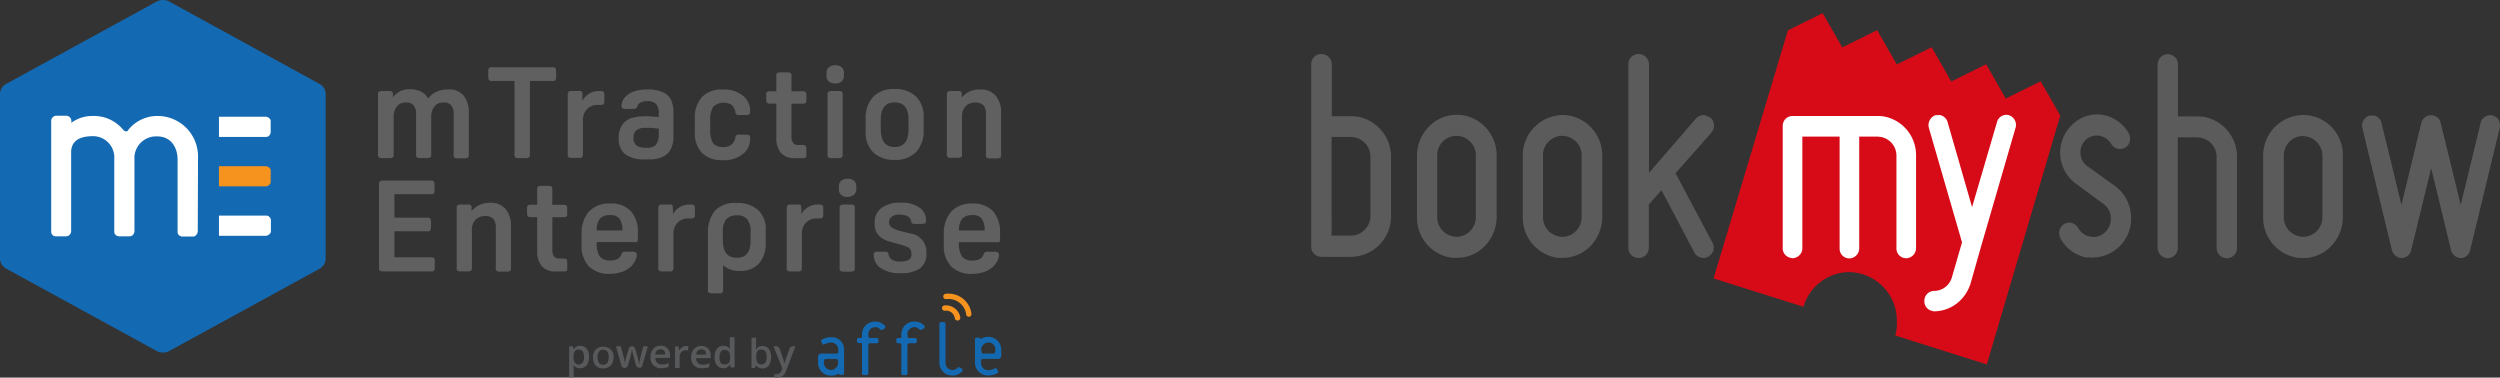 <svg xmlns="http://www.w3.org/2000/svg" width="356.548" height="53.849" viewBox="0 0 356.548 53.849">
  <rect x="0" y="0" width="356.548" height="53.849" fill="#333333" stroke="none"/>
  <g id="logos" transform="translate(-510.073 -25.67)">
    <g id="mtraction_enterprise_logo_blue" transform="translate(510.073 25.645)">
      <path id="Path_21103" d="M46.447,36.857V13.472a1.678,1.678,0,0,0-.935-1.511L24.177.268a1.923,1.923,0,0,0-1.871,0L.935,11.961A1.678,1.678,0,0,0,0,13.472V36.857a1.678,1.678,0,0,0,.935,1.511L22.306,50.061a1.923,1.923,0,0,0,1.871,0L45.547,38.368a1.712,1.712,0,0,0,.9-1.511Z" transform="translate(0 0)" fill="#146ab2"/>
      <path id="Path_21104" d="M41.233,51.8A5.765,5.765,0,0,0,35.4,45.936a5.294,5.294,0,0,0-4.137,2.015c-.108.216-.324.216-.54.108l-.216-.216a5.36,5.36,0,0,0-4.245-1.907,5.025,5.025,0,0,0-3.094.971v-.216a.754.754,0,0,0-.684-.792H20.977a.754.754,0,0,0-.684.792v.072h0V62.378a.649.649,0,0,0,.576.72h1.583a.754.754,0,0,0,.684-.792V51.153c0-1.151.54-2.339,3.166-2.339a3.039,3.039,0,0,1,2.986,3.274v10.29a.629.629,0,0,0,.4.648.678.678,0,0,0,.288.072h1.511a.629.629,0,0,0,.5-.252.758.758,0,0,0,.18-.468V52.124A3.09,3.09,0,0,1,35.44,48.85c2.015,0,2.878,1.691,2.878,3.274v10.29a.629.629,0,0,0,.4.648.678.678,0,0,0,.288.072h1.511a.574.574,0,0,0,.5-.288.758.758,0,0,0,.18-.468L41.233,51.8Z" transform="translate(-12.991 -29.37)" fill="#fff"/>
      <path id="Path_21105" d="M93.456,85.49H86.8v2.878h6.656a.758.758,0,0,0,.468-.18.574.574,0,0,0,.288-.5V86.174a.678.678,0,0,0-.072-.288A.656.656,0,0,0,93.456,85.49Z" transform="translate(-55.572 -54.714)" fill="#fff"/>
      <path id="Path_21106" d="M93.924,46.48a.758.758,0,0,0-.468-.18H86.8v2.878h6.656a.629.629,0,0,0,.648-.4.678.678,0,0,0,.072-.288V46.984A.544.544,0,0,0,93.924,46.48Z" transform="translate(-55.572 -29.626)" fill="#fff"/>
      <path id="Path_21107" d="M93.924,66.08a.758.758,0,0,0-.468-.18H86.8v2.878h6.656a.684.684,0,0,0,.468-.18.544.544,0,0,0,.252-.5V66.584A.544.544,0,0,0,93.924,66.08Z" transform="translate(-55.572 -42.175)" fill="#f6921e"/>
      <g id="Group_1" data-name="Group 1" transform="translate(81.165 41.898)">
        <path id="Path_21108" d="M373.714,121.07a.382.382,0,0,0,.108.756,1.242,1.242,0,0,1,1.4,1.079.4.4,0,0,0,.792-.072V122.8a2.082,2.082,0,0,0-2.3-1.727" transform="translate(-320.216 -119.383)" fill="#f6921e"/>
        <path id="Path_21109" d="M374.214,116.443a.382.382,0,0,0,.108.756,2.543,2.543,0,0,1,2.842,2.159.378.378,0,0,0,.756-.036v-.036a3.286,3.286,0,0,0-3.706-2.842" transform="translate(-320.536 -116.411)" fill="#f6921e"/>
        <path id="Path_21110" d="M374.271,135.327a1.812,1.812,0,0,1-1.871-1.763v-5.612a.238.238,0,0,1,.216-.252h.4a.238.238,0,0,1,.252.216v5.577a1,1,0,0,0,.971,1.043h.036a.983.983,0,0,0,.684-.288.294.294,0,0,1,.432-.036h0l.216.144a.234.234,0,0,1,.072.324l-.036.036a1.748,1.748,0,0,1-1.367.612" transform="translate(-319.585 -123.638)" fill="#146ab2"/>
        <path id="Path_21111" d="M343.693,128.106a1.758,1.758,0,0,0-1.4-.612,1.819,1.819,0,0,0-1.871,1.8v.432a.256.256,0,0,1-.216.108h-.252c-.108,0-.252.072-.252.18v.288a.238.238,0,0,0,.216.252h.288a.256.256,0,0,1,.216.108v4.209a.238.238,0,0,0,.216.252h.4a.284.284,0,0,0,.288-.288h0V130.84a.238.238,0,0,1,.216-.252h.971a.238.238,0,0,0,.252-.216v-.288a.238.238,0,0,0-.216-.252h-.971a.238.238,0,0,1-.252-.216v-.324a.98.98,0,0,1,.324-.756,1.121,1.121,0,0,1,.648-.252.983.983,0,0,1,.684.288.294.294,0,0,0,.432.036h.036l.216-.144c.108-.072.108-.216.036-.36h0" transform="translate(-298.65 -123.504)" fill="#146ab2"/>
        <path id="Path_21112" d="M359.293,128.106a1.758,1.758,0,0,0-1.4-.612,1.819,1.819,0,0,0-1.871,1.8v.432a.256.256,0,0,1-.216.108h-.252a.238.238,0,0,0-.252.216v.288a.238.238,0,0,0,.216.252h.288a.256.256,0,0,1,.216.108v4.173a.238.238,0,0,0,.216.252h.4a.275.275,0,0,0,.18-.072.16.16,0,0,0,.072-.216V130.84a.238.238,0,0,1,.216-.252h.863a.238.238,0,0,0,.252-.216v-.288a.238.238,0,0,0-.216-.252h-.863a.238.238,0,0,1-.252-.216v-.324a.98.98,0,0,1,.324-.756,1.121,1.121,0,0,1,.648-.252.983.983,0,0,1,.684.288.294.294,0,0,0,.432.036h.036l.216-.144a.221.221,0,0,0,.072-.36h0" transform="translate(-308.637 -123.504)" fill="#146ab2"/>
        <path id="Path_21113" d="M326.279,133.7h-.108a2.661,2.661,0,0,0-1.3.324.3.3,0,0,0-.144.216.132.132,0,0,0,.036.108l.144.252a.213.213,0,0,0,.324.108,2.137,2.137,0,0,1,.935-.252h0a1.006,1.006,0,0,1,1.007,1.007v.324a.238.238,0,0,1-.216.252H324.8a.448.448,0,0,0-.5.4v.9a1.837,1.837,0,0,0,1.655,1.835h.432a.324.324,0,0,0,.18-.036h0a1.59,1.59,0,0,0,.576-.216.089.089,0,0,1,.144.036.2.2,0,0,0,.18.108h.288a.238.238,0,0,0,.252-.216v-3.31a1.731,1.731,0,0,0-1.727-1.835m.828,3.993h0c0,.036,0,.036-.036.036a1.124,1.124,0,0,1-.576.576,1,1,0,0,1-1.3-.612,1.278,1.278,0,0,1-.072-.36h0a1.27,1.27,0,0,1,.108-.5c.036-.036.072-.036.144-.036h1.511a.216.216,0,0,1,.144.036,1.044,1.044,0,0,1,.072.863" transform="translate(-288.79 -127.48)" fill="#146ab2"/>
        <path id="Path_21114" d="M388.261,139.1h.108a2.764,2.764,0,0,0,1.3-.324.3.3,0,0,0,.144-.216.132.132,0,0,0-.036-.108l-.144-.252a.213.213,0,0,0-.324-.108,2.137,2.137,0,0,1-.935.252h0a1.006,1.006,0,0,1-1.007-1.007v-.36a.238.238,0,0,1,.216-.252h2.159a.448.448,0,0,0,.5-.4v-.9a1.838,1.838,0,0,0-1.655-1.835h-.432c-.072,0-.108,0-.144.036h-.036a1.59,1.59,0,0,0-.576.216.109.109,0,0,1-.144,0,.035.035,0,0,0-.036-.036.2.2,0,0,0-.18-.108h-.288c-.108,0-.252.072-.252.18v3.31a1.822,1.822,0,0,0,1.763,1.907m-.828-4.029h0c0-.036,0-.036.036-.036a1.124,1.124,0,0,1,.576-.576,1.064,1.064,0,0,1,.36-.072,1.006,1.006,0,0,1,1.007,1.007v.036h0a1.27,1.27,0,0,1-.108.5c-.036.036-.072.036-.144.036h-1.511a.216.216,0,0,1-.144-.036,1.149,1.149,0,0,1-.108-.5.649.649,0,0,1,.036-.36" transform="translate(-328.61 -127.416)" fill="#146ab2"/>
        <path id="Path_21115" d="M227.147,140.294a1.091,1.091,0,0,1-.9-.432h-.036a3.337,3.337,0,0,1,.036.468v1.259H225.6v-4.425h.54a1.637,1.637,0,0,0,.108.4h.036a1.016,1.016,0,0,1,.935-.468,1.092,1.092,0,0,1,.9.432,1.663,1.663,0,0,1,.324,1.151,1.977,1.977,0,0,1-.324,1.187A1.285,1.285,0,0,1,227.147,140.294ZM227,137.632a.687.687,0,0,0-.576.216,1.035,1.035,0,0,0-.18.72v.108a1.337,1.337,0,0,0,.18.827.623.623,0,0,0,.576.252.683.683,0,0,0,.54-.288,1.232,1.232,0,0,0,.18-.792,1.509,1.509,0,0,0-.18-.792A.765.765,0,0,0,227,137.632Z" transform="translate(-225.6 -129.649)" fill="#58595b"/>
        <path id="Path_21116" d="M238,138.965a1.594,1.594,0,0,1-.4,1.187,1.523,1.523,0,0,1-1.079.432,1.672,1.672,0,0,1-.756-.18,1.443,1.443,0,0,1-.5-.54,2.135,2.135,0,0,1-.18-.827,1.511,1.511,0,0,1,.4-1.151,1.355,1.355,0,0,1,1.079-.4,1.386,1.386,0,0,1,1.079.432A1.2,1.2,0,0,1,238,138.965Zm-2.267,0c0,.72.252,1.079.791,1.079s.792-.36.792-1.079c0-.684-.252-1.043-.792-1.043a.607.607,0,0,0-.612.288,1.039,1.039,0,0,0-.18.756Z" transform="translate(-231.672 -129.903)" fill="#58595b"/>
        <path id="Path_21117" d="M247.51,140.358a.5.5,0,0,1-.468-.36l-.288-1.079c-.036-.144-.144-.5-.252-1.043h-.036c-.108.5-.18.863-.252,1.079l-.324,1.079a.5.5,0,0,1-.468.36h0a.5.5,0,0,1-.468-.36L244.2,137.3h.684l.4,1.511a5.63,5.63,0,0,1,.18.971h0c.036-.144.036-.288.072-.468a2.919,2.919,0,0,1,.108-.4l.36-1.259a.5.5,0,0,1,.468-.36h0a.5.5,0,0,1,.468.36l.36,1.259a5.528,5.528,0,0,1,.18.863h.036a9.206,9.206,0,0,1,.18-.971l.4-1.511h.648l-.792,2.734a.341.341,0,0,1-.432.324Z" transform="translate(-237.508 -129.785)" fill="#58595b"/>
        <path id="Path_21118" d="M259.437,140.292a1.541,1.541,0,0,1-1.151-.432,1.512,1.512,0,0,1-.4-1.151,1.593,1.593,0,0,1,.4-1.187,1.266,1.266,0,0,1,1.043-.432,1.221,1.221,0,0,1,.971.36,1.347,1.347,0,0,1,.36,1.007v.36h-2.087a.95.95,0,0,0,.252.684.867.867,0,0,0,.648.252,2.214,2.214,0,0,0,.5-.036,2.082,2.082,0,0,0,.5-.18v.54a1.171,1.171,0,0,1-.5.144,2.78,2.78,0,0,1-.54.072Zm-.144-2.7a.86.86,0,0,0-.5.18.817.817,0,0,0-.216.576h1.4a.792.792,0,0,0-.18-.576A.712.712,0,0,0,259.293,137.594Z" transform="translate(-246.27 -129.647)" fill="#58595b"/>
        <path id="Path_21119" d="M269.183,137.2a1,1,0,0,1,.324.036l-.072.612a.792.792,0,0,0-.288-.036.867.867,0,0,0-.648.252.924.924,0,0,0-.252.648v1.619H267.6v-3.058h.5l.072.54h.036a1.534,1.534,0,0,1,.4-.432A.973.973,0,0,1,269.183,137.2Z" transform="translate(-252.489 -129.721)" fill="#58595b"/>
        <path id="Path_21120" d="M275.537,140.356a1.418,1.418,0,0,1-1.547-1.3v-.252a1.594,1.594,0,0,1,.4-1.187,1.384,1.384,0,0,1,1.043-.432,1.221,1.221,0,0,1,.971.36,1.347,1.347,0,0,1,.36,1.007v.36h-2.087a.95.95,0,0,0,.252.684.867.867,0,0,0,.648.252,2.212,2.212,0,0,0,.5-.036,2.08,2.08,0,0,0,.5-.18v.54a1.171,1.171,0,0,1-.5.144C275.933,140.32,275.717,140.356,275.537,140.356Zm-.108-2.7a.86.86,0,0,0-.5.18.817.817,0,0,0-.216.576h1.4a.792.792,0,0,0-.18-.576.86.86,0,0,0-.5-.18Z" transform="translate(-256.577 -129.711)" fill="#58595b"/>
        <path id="Path_21121" d="M284.511,138.125a1.092,1.092,0,0,1-.9-.432,1.663,1.663,0,0,1-.324-1.151,1.976,1.976,0,0,1,.324-1.187,1.141,1.141,0,0,1,.9-.432,1.065,1.065,0,0,1,.935.432h.036a2.725,2.725,0,0,1-.036-.54V133.7h.684v4.317h-.54l-.108-.4h-.036A1.049,1.049,0,0,1,284.511,138.125Zm.18-.54a.806.806,0,0,0,.612-.216,1.035,1.035,0,0,0,.18-.72v-.072a1.337,1.337,0,0,0-.18-.827.741.741,0,0,0-.612-.252.634.634,0,0,0-.54.288,1.831,1.831,0,0,0,0,1.583.582.582,0,0,0,.54.216Z" transform="translate(-262.529 -127.48)" fill="#58595b"/>
        <path id="Path_21122" d="M299.483,135.087a1.092,1.092,0,0,1,.9.432,2.273,2.273,0,0,1,0,2.339,1.2,1.2,0,0,1-1.691.144l-.144-.144h-.036l-.108.36h-.5V133.9h.648v1.655h.036A.927.927,0,0,1,299.483,135.087Zm-.144.5a.687.687,0,0,0-.576.216,1.232,1.232,0,0,0-.18.792v.036a1.337,1.337,0,0,0,.18.827.623.623,0,0,0,.576.252.634.634,0,0,0,.54-.288,1.232,1.232,0,0,0,.18-.792c0-.684-.252-1.043-.72-1.043Z" transform="translate(-271.888 -127.608)" fill="#58595b"/>
        <path id="Path_21123" d="M306.6,137.3h.4a.512.512,0,0,1,.468.324l.5,1.4a4.792,4.792,0,0,1,.18.684h.036c.036-.108.072-.252.108-.36.036-.144.252-.72.612-1.727a.512.512,0,0,1,.468-.324h.36l-1.331,3.49a1.276,1.276,0,0,1-1.223.971,1.752,1.752,0,0,1-.432-.036v-.5a1,1,0,0,0,.324.036.693.693,0,0,0,.684-.54l.108-.288Z" transform="translate(-277.458 -129.785)" fill="#58595b"/>
      </g>
      <g id="Group" transform="translate(53.898 9.328)">
        <path id="Path_21124" d="M10.014,9.422a2.607,2.607,0,0,1,2.195.9,3.817,3.817,0,0,1,.72,2.41V18.7a.6.6,0,0,1-.108.432,1,1,0,0,1-.468.108H11.345a.749.749,0,0,1-.468-.108.473.473,0,0,1-.108-.432V13.02a2.058,2.058,0,0,0-.324-1.3,1.276,1.276,0,0,0-1.151-.432,1.477,1.477,0,0,0-1.259.54,2.291,2.291,0,0,0-.468,1.511v5.325a.6.6,0,0,1-.108.432,1,1,0,0,1-.468.108H5.984a.749.749,0,0,1-.468-.108.473.473,0,0,1-.108-.432V13.02a2.058,2.058,0,0,0-.324-1.3,1.276,1.276,0,0,0-1.151-.432,1.477,1.477,0,0,0-1.259.54,2.291,2.291,0,0,0-.468,1.511v5.325A.6.6,0,0,1,2.1,19.1a1,1,0,0,1-.468.108H.552A.749.749,0,0,1,.084,19.1a.473.473,0,0,1-.108-.432V10.178a.6.6,0,0,1,.108-.432,1,1,0,0,1,.468-.108h.971a.749.749,0,0,1,.468.108.473.473,0,0,1,.108.432v.36A2.909,2.909,0,0,1,4.617,9.386a3.365,3.365,0,0,1,1.547.36,2.52,2.52,0,0,1,.971.971,2.844,2.844,0,0,1,1.187-.971A3.836,3.836,0,0,1,10.014,9.422Z" transform="translate(0.037 -5.962)" fill="#606060"/>
        <path id="Path_21125" d="M47.442,13.088V2.619h-3.2a.6.6,0,0,1-.432-.108,1,1,0,0,1-.108-.468V1.252a.749.749,0,0,1,.108-.468A.473.473,0,0,1,44.24.676h8.6a.448.448,0,0,1,.432.108,1,1,0,0,1,.108.468v.792a.749.749,0,0,1-.108.468.473.473,0,0,1-.432.108h-3.2V13.088a.6.6,0,0,1-.108.432,1,1,0,0,1-.468.108H48.017a.749.749,0,0,1-.468-.108A.767.767,0,0,1,47.442,13.088Z" transform="translate(-27.964 -0.381)" fill="#606060"/>
        <path id="Path_21126" d="M77.263,10.616v.863a2.621,2.621,0,0,1,2.267-1.4h.4a.608.608,0,0,1,.36.108.725.725,0,0,1,.108.4v.971a.515.515,0,0,1-.108.4.694.694,0,0,1-.36.108h-.5a1.982,1.982,0,0,0-1.511.612,2.195,2.195,0,0,0-.576,1.619V19.07a.958.958,0,0,1-.108.432.573.573,0,0,1-.468.108H75.752a.7.7,0,0,1-.468-.108.448.448,0,0,1-.108-.432V10.616a.958.958,0,0,1,.108-.432.7.7,0,0,1,.468-.108h.971a.546.546,0,0,1,.468.108A.619.619,0,0,1,77.263,10.616Z" transform="translate(-48.107 -6.399)" fill="#606060"/>
        <path id="Path_21127" d="M99.134,7.155a9.438,9.438,0,0,1,.971.036c.36.036.684.036,1.007.072V6.8a1.979,1.979,0,0,0-.4-1.4A1.629,1.629,0,0,0,99.493,5a2.07,2.07,0,0,0-.935.18.89.89,0,0,0-.5.576.783.783,0,0,1-.18.288,1.53,1.53,0,0,1-.4.072H96.291A.725.725,0,0,1,95.9,6a.408.408,0,0,1-.108-.288,1.883,1.883,0,0,1,.576-1.331,2.794,2.794,0,0,1,1.187-.756,5.917,5.917,0,0,1,1.943-.288,5.323,5.323,0,0,1,2.231.4,2.314,2.314,0,0,1,1.151,1.115,4.428,4.428,0,0,1,.324,1.8v3.562a3.562,3.562,0,0,1-.324,1.511,2.243,2.243,0,0,1-1.079,1.151,4.332,4.332,0,0,1-2.123.432h-.5a4.643,4.643,0,0,1-2.842-.72,2.784,2.784,0,0,1-.935-2.339,3.127,3.127,0,0,1,.5-1.871,2.584,2.584,0,0,1,1.331-.971A6.947,6.947,0,0,1,99.134,7.155Zm.108,1.655a2.058,2.058,0,0,0-1.3.324,1.3,1.3,0,0,0-.432,1.115,1.235,1.235,0,0,0,.432,1.079,2.264,2.264,0,0,0,1.187.324h.324a1.6,1.6,0,0,0,1.259-.432,2.408,2.408,0,0,0,.4-1.475V8.918c-.4-.036-.756-.072-1.043-.108Zm11.009,2.734a1.855,1.855,0,0,0,1.223-.324,1.775,1.775,0,0,0,.576-1.079.444.444,0,0,1,.144-.288.619.619,0,0,1,.432-.072h.935a.749.749,0,0,1,.468.108.406.406,0,0,1,.108.4,2.735,2.735,0,0,1-.792,2.051,4.239,4.239,0,0,1-3.13,1.079,3.982,3.982,0,0,1-2.95-1.043,4.092,4.092,0,0,1-1.007-3.022v-1.8a4.37,4.37,0,0,1,1.007-3.13,3.859,3.859,0,0,1,2.95-1.079,4.239,4.239,0,0,1,3.13,1.079,2.735,2.735,0,0,1,.792,2.051.725.725,0,0,1-.108.4,1,1,0,0,1-.468.108h-.935a.913.913,0,0,1-.432-.072.327.327,0,0,1-.144-.288,1.826,1.826,0,0,0-.54-1.079,2.189,2.189,0,0,0-2.626.252,3.241,3.241,0,0,0-.432,1.907V9.1a3.587,3.587,0,0,0,.4,1.907,1.817,1.817,0,0,0,1.4.54Zm11.441,1.583h-1.007a2.544,2.544,0,0,1-2.195-.792,3.313,3.313,0,0,1-.612-2.087V5.356h-.971a.608.608,0,0,1-.36-.108.725.725,0,0,1-.108-.4V4.1a.515.515,0,0,1,.108-.4.694.694,0,0,1,.36-.108h.971V1.435A.6.6,0,0,1,117.986,1,1,1,0,0,1,118.453.9h1.007a.749.749,0,0,1,.468.108.473.473,0,0,1,.108.432V3.594h1.655a.608.608,0,0,1,.36.108.725.725,0,0,1,.108.4v.756a.515.515,0,0,1-.108.4.694.694,0,0,1-.36.108h-1.655V9.926a1.659,1.659,0,0,0,.216,1.007.9.9,0,0,0,.792.324h.648a.608.608,0,0,1,.36.108.725.725,0,0,1,.108.4v.863a.712.712,0,0,1-.072.4.579.579,0,0,1-.4.108Zm4.569-10.649a1.349,1.349,0,0,1-.9-.288.985.985,0,0,1-.324-.792V1a1.012,1.012,0,0,1,.324-.827,1.349,1.349,0,0,1,.9-.288,1.317,1.317,0,0,1,.935.288A1.012,1.012,0,0,1,127.52,1v.4a1.058,1.058,0,0,1-.324.792A1.222,1.222,0,0,1,126.261,2.478ZM127.34,4.1v8.491a.6.6,0,0,1-.108.432,1,1,0,0,1-.468.108h-1.007a.749.749,0,0,1-.468-.108.473.473,0,0,1-.108-.432V4.1a.6.6,0,0,1,.108-.432,1,1,0,0,1,.468-.108h1.007a.749.749,0,0,1,.468.108.5.5,0,0,1,.108.432Zm7.411,9.282a4.231,4.231,0,0,1-3.058-1.079,4,4,0,0,1-1.079-2.986v-1.8a4.354,4.354,0,0,1,1.079-3.13,4,4,0,0,1,3.058-1.115,4.231,4.231,0,0,1,3.058,1.079,4,4,0,0,1,1.079,2.986v1.8a4.354,4.354,0,0,1-1.079,3.13,4.049,4.049,0,0,1-3.058,1.115Zm0-1.835c1.3,0,1.979-.827,1.979-2.482v-1.4c0-1.655-.648-2.482-1.979-2.482-1.3,0-1.979.827-1.979,2.482v1.4c.036,1.655.684,2.482,1.979,2.482Zm12.16-8.2a2.756,2.756,0,0,1,2.267.9,3.64,3.64,0,0,1,.756,2.41v5.972a.6.6,0,0,1-.108.432,1,1,0,0,1-.468.108h-1.007a.749.749,0,0,1-.468-.108.473.473,0,0,1-.108-.432V6.939a2.058,2.058,0,0,0-.324-1.3,1.482,1.482,0,0,0-1.223-.432,1.79,1.79,0,0,0-1.367.54,2.055,2.055,0,0,0-.5,1.475v5.325a.6.6,0,0,1-.108.432,1,1,0,0,1-.468.108h-1.007a.749.749,0,0,1-.468-.108.473.473,0,0,1-.108-.432V4.1a.6.6,0,0,1,.108-.432,1,1,0,0,1,.468-.108h.971a.749.749,0,0,1,.468.108.473.473,0,0,1,.108.432v.4a2.922,2.922,0,0,1,1.115-.863,3.011,3.011,0,0,1,1.475-.288Z" transform="translate(-61.056 0.119)" fill="#606060"/>
        <path id="Path_21128" d="M8.327,57.168v.792a.749.749,0,0,1-.108.468.473.473,0,0,1-.432.108H.952a.749.749,0,0,1-.468-.108A.473.473,0,0,1,.376,58V46.123a.6.6,0,0,1,.108-.432,1,1,0,0,1,.468-.108h6.8a.6.6,0,0,1,.432.108,1,1,0,0,1,.108.468v.792a.749.749,0,0,1-.108.468.473.473,0,0,1-.432.108H2.571v3.346H7.248a.6.6,0,0,1,.432.108,1,1,0,0,1,.108.468v.792a1.108,1.108,0,0,1-.108.468.473.473,0,0,1-.432.108H2.571V56.52H7.787a.6.6,0,0,1,.432.108A.773.773,0,0,1,8.327,57.168Zm7.843-8.419a2.756,2.756,0,0,1,2.267.9,3.64,3.64,0,0,1,.756,2.41v5.972a.6.6,0,0,1-.108.432,1,1,0,0,1-.468.108H17.609a.749.749,0,0,1-.468-.108.473.473,0,0,1-.108-.432V52.383a2.058,2.058,0,0,0-.324-1.3,1.482,1.482,0,0,0-1.223-.432,1.79,1.79,0,0,0-1.367.54,2.055,2.055,0,0,0-.5,1.475V58a.6.6,0,0,1-.108.432,1,1,0,0,1-.468.108H12.033a.749.749,0,0,1-.468-.108A.473.473,0,0,1,11.457,58V49.54a.6.6,0,0,1,.108-.432A1,1,0,0,1,12.033,49H13a.749.749,0,0,1,.468.108.473.473,0,0,1,.108.432v.4a2.922,2.922,0,0,1,1.115-.863A3.29,3.29,0,0,1,16.17,48.749Z" transform="translate(-0.219 -29.134)" fill="#606060"/>
        <path id="Path_21129" d="M64.353,59.9H63.345a2.544,2.544,0,0,1-2.195-.792,3.313,3.313,0,0,1-.612-2.087V52.161h-.971a.608.608,0,0,1-.36-.108.725.725,0,0,1-.108-.4V50.9a.515.515,0,0,1,.108-.4.694.694,0,0,1,.36-.108h.971V48.24a.6.6,0,0,1,.108-.432,1,1,0,0,1,.468-.108h1.007a.749.749,0,0,1,.468.108.473.473,0,0,1,.108.432V50.4h1.655a.608.608,0,0,1,.36.108.725.725,0,0,1,.108.4v.756a.515.515,0,0,1-.108.4.694.694,0,0,1-.36.108H62.7V56.73a1.659,1.659,0,0,0,.216,1.007.9.9,0,0,0,.792.324h.648a.608.608,0,0,1,.36.108.725.725,0,0,1,.108.4v.863a.712.712,0,0,1-.072.4A.963.963,0,0,1,64.353,59.9Z" transform="translate(-37.824 -30.496)" fill="#606060"/>
        <path id="Path_21130" d="M88.111,60.2H82.859v.108a3.372,3.372,0,0,0,.432,1.943,1.762,1.762,0,0,0,1.475.576c.9,0,1.439-.324,1.619-.935a.509.509,0,0,1,.5-.324H88a.958.958,0,0,1,.432.108.391.391,0,0,1,.144.324,2.169,2.169,0,0,1-.216.827,3.852,3.852,0,0,1-.54.792,3.622,3.622,0,0,1-1.331.827,6.023,6.023,0,0,1-1.763.288,4,4,0,0,1-2.986-1.079,4.226,4.226,0,0,1-1.043-3.13v-1.4a4.83,4.83,0,0,1,1.043-3.274A3.93,3.93,0,0,1,84.765,54.7a3.806,3.806,0,0,1,2.95,1.079,4.406,4.406,0,0,1,1.007,3.166v.863a.958.958,0,0,1-.108.432C88.471,60.169,88.291,60.241,88.111,60.2Zm-3.346-3.85a1.919,1.919,0,0,0-1.439.5,2.636,2.636,0,0,0-.468,1.691h3.67a2.839,2.839,0,0,0-.432-1.691A1.57,1.57,0,0,0,84.765,56.355Z" transform="translate(-51.653 -34.978)" fill="#606060"/>
        <path id="Path_21131" d="M113.163,55.616v.863a2.621,2.621,0,0,1,2.267-1.4h.4a.608.608,0,0,1,.36.108.725.725,0,0,1,.108.4v.971a.515.515,0,0,1-.108.4.694.694,0,0,1-.36.108h-.5a1.982,1.982,0,0,0-1.511.612,2.195,2.195,0,0,0-.576,1.619V64.07a.958.958,0,0,1-.108.432.573.573,0,0,1-.468.108h-1.007a.7.7,0,0,1-.468-.108.448.448,0,0,1-.108-.432V55.616a.958.958,0,0,1,.108-.432.7.7,0,0,1,.468-.108h.971a.546.546,0,0,1,.468.108A1.806,1.806,0,0,1,113.163,55.616Z" transform="translate(-71.092 -35.21)" fill="#606060"/>
        <path id="Path_21132" d="M135.273,58.02a3.192,3.192,0,0,1-2.339-.827v3.49a.958.958,0,0,1-.108.432.573.573,0,0,1-.468.108h-1.007a.7.7,0,0,1-.468-.108.448.448,0,0,1-.108-.432V52.659a4.8,4.8,0,0,1,.971-3.2,3.907,3.907,0,0,1,3.13-1.115,4.3,4.3,0,0,1,3.058,1.007,3.682,3.682,0,0,1,1.079,2.842v1.727a4.334,4.334,0,0,1-.971,3.058A3.554,3.554,0,0,1,135.273,58.02Zm1.583-4.353V52.515a2.873,2.873,0,0,0-.468-1.835,1.73,1.73,0,0,0-1.511-.576,1.952,1.952,0,0,0-1.511.576,2.769,2.769,0,0,0-.468,1.835V53.63c0,1.691.648,2.518,1.979,2.518,1.331.036,1.979-.792,1.979-2.482Zm7.231-4.569v.863a2.621,2.621,0,0,1,2.267-1.4h.4a.608.608,0,0,1,.36.108.725.725,0,0,1,.108.4v.971a.515.515,0,0,1-.108.4.694.694,0,0,1-.36.108h-.5a1.982,1.982,0,0,0-1.511.612,2.195,2.195,0,0,0-.576,1.619v4.785a.958.958,0,0,1-.108.432.573.573,0,0,1-.468.108h-1.007a.7.7,0,0,1-.468-.108.448.448,0,0,1-.108-.432V49.1a.958.958,0,0,1,.108-.432.7.7,0,0,1,.468-.108h.971a.546.546,0,0,1,.468.108,1.806,1.806,0,0,1,.072.432Zm6.584-1.619a1.349,1.349,0,0,1-.9-.288.985.985,0,0,1-.324-.792V46a1.012,1.012,0,0,1,.324-.827,1.349,1.349,0,0,1,.9-.288,1.317,1.317,0,0,1,.935.288,1.012,1.012,0,0,1,.324.827v.36a1.058,1.058,0,0,1-.324.792,1.553,1.553,0,0,1-.935.324Zm1.043,1.619v8.491a.6.6,0,0,1-.108.432,1,1,0,0,1-.468.108h-1.007a.749.749,0,0,1-.468-.108.473.473,0,0,1-.108-.432V49.1a.6.6,0,0,1,.108-.432,1,1,0,0,1,.468-.108h1.007a.749.749,0,0,1,.468.108.473.473,0,0,1,.108.432Zm6.584,9.246a4.621,4.621,0,0,1-3.166-.935,2.363,2.363,0,0,1-.72-1.727c0-.252.18-.4.5-.4h1.115c.288,0,.468.108.5.36a1.067,1.067,0,0,0,.5.792,2.287,2.287,0,0,0,1.187.252,2.343,2.343,0,0,0,1.223-.252.9.9,0,0,0,.36-.827,1.183,1.183,0,0,0-.144-.612.931.931,0,0,0-.5-.4,8.884,8.884,0,0,0-1.043-.36l-1.187-.324c-1.583-.4-2.374-1.259-2.374-2.518v-.252a2.477,2.477,0,0,1,.971-2.087,4.186,4.186,0,0,1,2.662-.756,4.277,4.277,0,0,1,3.022.9,2.31,2.31,0,0,1,.684,1.655.608.608,0,0,1-.108.36,1,1,0,0,1-.468.108h-.971a.913.913,0,0,1-.432-.072.444.444,0,0,1-.144-.288Q159.612,50,158.047,50a1.54,1.54,0,0,0-1.043.288.955.955,0,0,0-.4.792.906.906,0,0,0,.324.72,3.811,3.811,0,0,0,1.187.5l1.547.4a2.575,2.575,0,0,1,2.267,2.59v.36a2.411,2.411,0,0,1-.971,2.051A4.619,4.619,0,0,1,158.3,58.343Zm13.563-4.425h-5.289v.108a3.372,3.372,0,0,0,.432,1.943,1.762,1.762,0,0,0,1.475.576c.9,0,1.439-.324,1.619-.935a.509.509,0,0,1,.5-.324h1.115a.958.958,0,0,1,.432.108.391.391,0,0,1,.144.324,2.168,2.168,0,0,1-.216.827,3.852,3.852,0,0,1-.54.792,3.622,3.622,0,0,1-1.331.827,6.023,6.023,0,0,1-1.763.288,4,4,0,0,1-2.986-1.079,4.226,4.226,0,0,1-1.043-3.13v-1.4a4.83,4.83,0,0,1,1.043-3.274,3.93,3.93,0,0,1,3.022-1.151,3.806,3.806,0,0,1,2.95,1.079,4.574,4.574,0,0,1,1.007,3.166v.863a.958.958,0,0,1-.108.432c-.144-.072-.324,0-.468-.036Zm-3.382-3.85a1.919,1.919,0,0,0-1.439.5,2.636,2.636,0,0,0-.468,1.691h3.67a2.839,2.839,0,0,0-.432-1.691,1.532,1.532,0,0,0-1.331-.5Z" transform="translate(-83.704 -28.691)" fill="#606060"/>
      </g>
    </g>
    <g id="bookmyshow-logo-vector" transform="translate(828.973 -158.855)">
      <path id="Path_1" data-name="Path 1" d="M120.648,201.008l-2.8-4.888-4.973,2.458-2.8-4.888-4.973,2.458-2.8-4.888-4.973,2.458-2.8-4.888-4.973,2.458-2.8-4.888L81.8,188.858,71.2,224.235l12.828,4.041a6.841,6.841,0,0,1,6.5-4.945,6.912,6.912,0,0,1,6.81,7.008v.141a5.44,5.44,0,0,1-.226,1.893l13.054,4.125" transform="translate(-145.712)" fill="#d70b17"/>
      <path id="Path_2" data-name="Path 2" d="M107.23,258.531a1.381,1.381,0,0,1-1.13-1.413V239.741a1.406,1.406,0,0,1,1.413-1.441h12.15a5.205,5.205,0,0,1,.932.085,5.593,5.593,0,0,1,4.521,5.538v13.2a1.448,1.448,0,0,1-1.413,1.469l-.254-.028a1.381,1.381,0,0,1-1.13-1.413V243.98a2.706,2.706,0,0,0-2.2-2.684l-.452-.056h-2.656v15.908a1.448,1.448,0,0,1-1.413,1.469l-.254-.028a1.381,1.381,0,0,1-1.13-1.413V241.239H108.9v15.908a1.343,1.343,0,0,1-.424,1.017,1.439,1.439,0,0,1-.989.424l-.254-.057" transform="translate(-170.75 -37.235)" fill="#fff"/>
      <path id="Path_3" data-name="Path 3" d="M178.73,265.68a1.381,1.381,0,0,1-1.13-1.413,1.4,1.4,0,0,1,1.385-1.441,2.654,2.654,0,0,0,2.543-1.95l1.441-4.973-4.719-16.3a1.5,1.5,0,0,1,.932-1.837l.622-.028a1.45,1.45,0,0,1,1.1.989l3.5,12.15,3.56-12.15a1.384,1.384,0,0,1,1.611-.989l.085.028a1.457,1.457,0,0,1,.932,1.837l-4.86,16.728-1.526,5.369a5.721,5.721,0,0,1-1.978,2.91,5.36,5.36,0,0,1-3.278,1.13l-.226-.056" transform="translate(-222.047 -36.811)" fill="#fff"/>
      <path id="Path_4" data-name="Path 4" d="M-130.713,235.906a1.462,1.462,0,0,1-1.187-1.469V208.5a1.47,1.47,0,0,1,.424-1.074,1.406,1.406,0,0,1,1.045-.424l.254.028a1.486,1.486,0,0,1,1.215,1.469v7.375h2.769a5.844,5.844,0,0,1,.989.085,5.785,5.785,0,0,1,4.691,5.764v8.364a5.772,5.772,0,0,1-5.68,5.849h-4.21l-.311-.028m1.724-3h2.769a2.811,2.811,0,0,0,2.769-2.854v-8.364a2.8,2.8,0,0,0-2.289-2.8l-.48-.057h-2.769Z" transform="translate(0 -14.779)" fill="#5b5b5b"/>
      <path id="Path_5" data-name="Path 5" d="M-73.838,258.044A5.761,5.761,0,0,1-78.5,252.28v-8.7a5.951,5.951,0,0,1,1.667-4.154A5.561,5.561,0,0,1-72.82,237.7a5.846,5.846,0,0,1,.989.085,5.785,5.785,0,0,1,4.691,5.764v8.7a6,6,0,0,1-1.667,4.154,5.517,5.517,0,0,1-3.984,1.7,4.252,4.252,0,0,1-1.045-.057m1.469-17.293-.48-.057a2.775,2.775,0,0,0-2.769,2.854v8.7a2.8,2.8,0,0,0,2.261,2.8l.48.057a2.811,2.811,0,0,0,2.769-2.854v-8.7a2.773,2.773,0,0,0-2.261-2.8" transform="translate(-38.311 -36.805)" fill="#5b5b5b"/>
      <path id="Path_6" data-name="Path 6" d="M-20.438,258.116a5.783,5.783,0,0,1-4.662-5.764v-8.7a5.772,5.772,0,0,1,5.68-5.849,5.843,5.843,0,0,1,.989.085,5.78,5.78,0,0,1,4.662,5.736v8.7a6,6,0,0,1-1.667,4.154,5.533,5.533,0,0,1-4.012,1.7,3.807,3.807,0,0,1-.989-.057m1.469-17.293-.48-.057a2.775,2.775,0,0,0-2.769,2.854v8.7a2.8,2.8,0,0,0,2.261,2.8l.48.057a2.715,2.715,0,0,0,1.95-.819,2.815,2.815,0,0,0,.819-2.034v-8.7a2.773,2.773,0,0,0-2.26-2.8" transform="translate(-76.622 -36.876)" fill="#5b5b5b"/>
      <path id="Path_7" data-name="Path 7" d="M29.387,236.076a1.441,1.441,0,0,1-1.187-1.469V208.5a1.47,1.47,0,0,1,.424-1.074A1.451,1.451,0,0,1,29.669,207l.254.028a1.486,1.486,0,0,1,1.215,1.469v15.456l6.7-7.742a1.433,1.433,0,0,1,1.356-.452l.735.339a1.539,1.539,0,0,1,.113,2.119l-5.114,5.793,5.256,9.89a1.5,1.5,0,0,1,.141,1.1,1.606,1.606,0,0,1-.706.9,1.408,1.408,0,0,1-.961.17,1.484,1.484,0,0,1-1.017-.706l-4.719-8.929-1.808,2.034v6.132a1.517,1.517,0,0,1-.424,1.074,1.434,1.434,0,0,1-1.017.424l-.283-.028" transform="translate(-114.862 -14.779)" fill="#5b5b5b"/>
      <path id="Path_8" data-name="Path 8" d="M249.613,257.939a5.377,5.377,0,0,1-3.786-2.741,1.634,1.634,0,0,1-.141-1.159,1.477,1.477,0,0,1,.678-.9,1.408,1.408,0,0,1,.961-.17,1.5,1.5,0,0,1,1.017.735,2.494,2.494,0,0,0,1.724,1.243,2.4,2.4,0,0,0,2.147-.65,2.584,2.584,0,0,0,.791-2.063,2.516,2.516,0,0,0-1.046-1.95l-3.928-2.882a5.5,5.5,0,0,1-.537-8.42,5.119,5.119,0,0,1,4.323-1.413,5.365,5.365,0,0,1,3.758,2.656,1.716,1.716,0,0,1,.141,1.13,1.433,1.433,0,0,1-1.639,1.074,1.547,1.547,0,0,1-1.017-.706,2.412,2.412,0,0,0-1.667-1.159,2.3,2.3,0,0,0-1.978.593,2.419,2.419,0,0,0-.735,1.95,2.346,2.346,0,0,0,1.017,1.808l3.928,2.826a5.561,5.561,0,0,1,2.26,4.238,5.541,5.541,0,0,1-6.216,5.906" transform="translate(-270.862 -36.671)" fill="#5b5b5b"/>
      <path id="Path_9" data-name="Path 9" d="M296.515,236.176a1.509,1.509,0,0,1-1.215-1.469V208.6a1.544,1.544,0,0,1,.452-1.074,1.434,1.434,0,0,1,1.017-.424l.254.028a1.462,1.462,0,0,1,1.187,1.469v7.375h2.769a5.6,5.6,0,0,1,.989.085,5.761,5.761,0,0,1,4.662,5.764v12.885a1.46,1.46,0,0,1-1.441,1.5l-.254-.028a1.465,1.465,0,0,1-1.215-1.469V221.821a2.8,2.8,0,0,0-2.26-2.8l-.509-.057h-2.769v15.739a1.466,1.466,0,0,1-1.469,1.5l-.2-.028" transform="translate(-306.489 -14.851)" fill="#5b5b5b"/>
      <path id="Path_10" data-name="Path 10" d="M353.262,258.116a5.761,5.761,0,0,1-4.662-5.764v-8.7a5.772,5.772,0,0,1,5.68-5.849,5.67,5.67,0,0,1,5.68,5.849v8.7a6,6,0,0,1-1.667,4.154,5.517,5.517,0,0,1-3.984,1.7,6.262,6.262,0,0,1-1.045-.085m1.5-17.265-.48-.056a2.669,2.669,0,0,0-1.95.819,2.892,2.892,0,0,0-.791,2.006v8.7a2.8,2.8,0,0,0,2.261,2.8l.48.057a2.715,2.715,0,0,0,1.95-.819,2.815,2.815,0,0,0,.819-2.034v-8.7a2.849,2.849,0,0,0-2.289-2.769" transform="translate(-344.729 -36.876)" fill="#5b5b5b"/>
      <g id="Group_2" data-name="Group 2" transform="translate(17.983 200.952)">
        <path id="Path_11" data-name="Path 11" d="M418.168,239.708a1.634,1.634,0,0,0-.141-1.1,1.436,1.436,0,0,0-.932-.678l-.254-.028a1.47,1.47,0,0,0-1.413,1.13c0,.056-1.582,6.584-2.8,11.557l-.028.113-.028-.113c-1.187-4.945-2.8-11.472-2.826-11.557a1.319,1.319,0,0,0-1.13-1.1l-.254-.028a1.464,1.464,0,0,0-1.385,1.13c-.028.057-1.582,6.584-2.8,11.557l-.028.113-.028-.113c-1.187-4.973-2.8-11.472-2.8-11.557a1.455,1.455,0,0,0-1.13-1.1l-.565.028a1.47,1.47,0,0,0-1.045,1.78l4.21,17.406a1.5,1.5,0,0,0,1.13,1.1l.226.028a1.393,1.393,0,0,0,1.385-1.13c.028-.057,1.611-6.584,2.826-11.557l.028-.113.028.113c1.243,5,2.8,11.557,2.8,11.557a1.54,1.54,0,0,0,1.13,1.1l.226.028a1.393,1.393,0,0,0,1.385-1.13" transform="translate(-398.542 -237.9)" fill="#5b5b5b"/>
      </g>
    </g>
  </g>
</svg>
